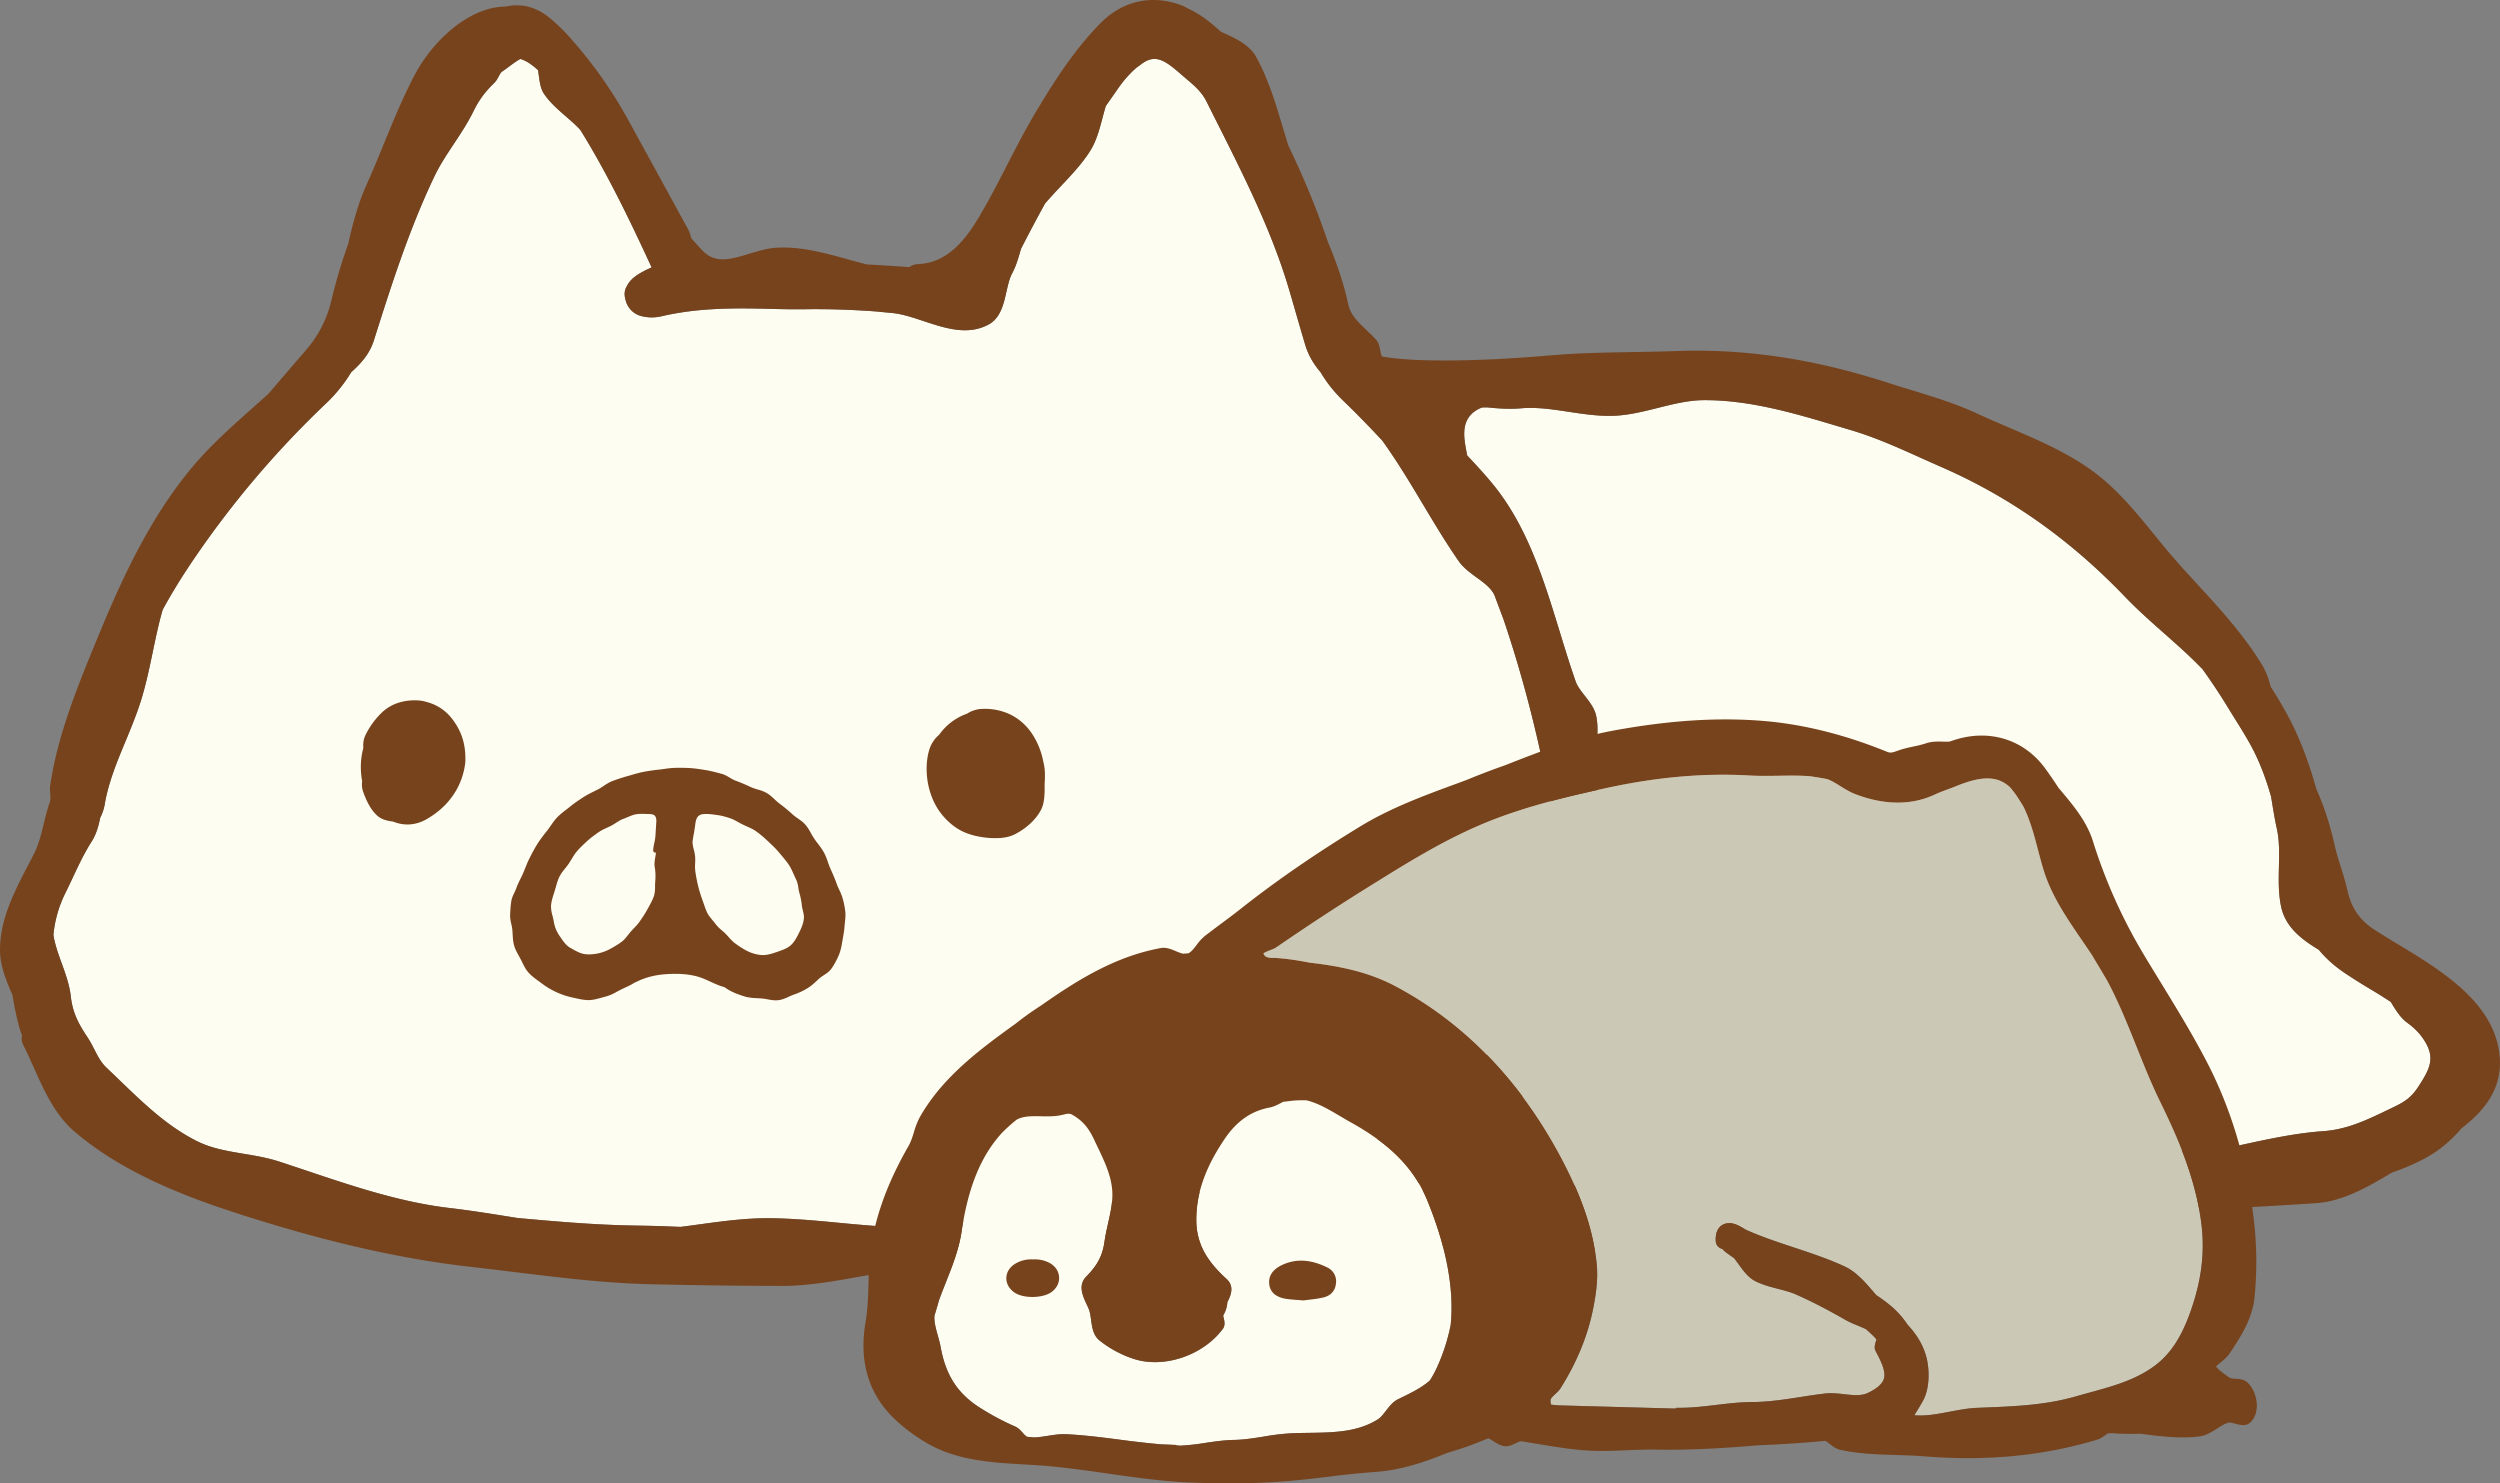 <svg width="97.179" height="57.66" viewBox="0 0 97.179 57.66" xmlns="http://www.w3.org/2000/svg">
    <rect x="0" y="0" width="97.179" height="57.66" fill="#808080" stroke="none"/>
    <g fill="none" fill-rule="evenodd">
        <path d="M53.67 44.233c-.421.17-.843.339-1.266.506-.223.039-.447.073-.669.107-.625.095-1.273.192-1.873.405-.288.102-.575.208-.861.313-1.095.403-2.226.82-3.391 1.005-.495.079-1.015.089-1.518.099-.52.01-1.058.02-1.582.106-.392.064-.783.135-1.173.205-1.126.203-2.289.414-3.453.438-.418.009-.836.08-1.241.149-.424.072-.863.15-1.285.145-.91-.005-1.837-.093-2.734-.178-.901-.086-1.832-.174-2.752-.18-.899-.003-1.808.12-2.687.24-.241.034-.485.067-.73.098-.128-.006-.256-.01-.385-.015-.562-.026-1.125-.03-1.688-.043-1.428-.034-2.849-.16-4.27-.288l-.153-.025c-.814-.13-1.655-.265-2.482-.363-1.898-.222-3.746-.843-5.534-1.442-.364-.123-.728-.245-1.094-.364-.449-.147-.92-.225-1.374-.301-.632-.106-1.229-.205-1.776-.472-1.161-.566-2.114-1.485-3.035-2.374a82.82 82.82 0 0 0-.526-.504c-.207-.195-.334-.442-.469-.704-.082-.158-.166-.322-.271-.48-.364-.546-.574-.961-.645-1.586-.051-.448-.207-.88-.358-1.297-.136-.373-.264-.734-.318-1.094.056-.554.2-1.094.459-1.614.335-.67.616-1.368 1.021-2.003.184-.29.274-.606.337-.93.08-.16.143-.33.177-.528.142-.846.481-1.663.809-2.453.22-.53.447-1.078.619-1.64.182-.595.313-1.22.439-1.825.118-.566.233-1.117.386-1.644.303-.554.63-1.095.98-1.625a37.07 37.07 0 0 1 5.376-6.4c.389-.371.71-.773.974-1.21.38-.335.716-.716.88-1.237.665-2.1 1.352-4.272 2.346-6.36.211-.445.493-.87.765-1.281.266-.402.541-.818.758-1.26a3.66 3.66 0 0 1 .802-1.097c.086-.083.136-.18.182-.263.046-.087.082-.156.144-.196.083-.055.171-.12.261-.188.142-.105.291-.214.434-.293.114.035.228.087.34.16.126.082.24.177.349.277.01.06.018.12.026.18.035.265.072.538.2.73.226.338.541.612.845.876.206.179.405.352.574.538.075.122.15.243.224.366.947 1.583 1.747 3.243 2.546 4.975-.344.158-.79.365-.961.726-.103.16-.115.35-.041.58a.837.837 0 0 0 .635.594c.254.062.511.057.767-.003 1.36-.318 2.743-.323 4.128-.286.469.012.938.023 1.407.016.925-.014 1.847.017 2.767.085l.628.059c.395.036.809.173 1.246.318.844.279 1.717.568 2.526.13.46-.25.584-.796.693-1.28.06-.265.117-.516.219-.706.161-.3.253-.631.343-.951l.001-.002c.302-.591.612-1.177.932-1.758.199-.235.412-.461.622-.684.4-.423.813-.86 1.127-1.353.247-.386.369-.848.487-1.295.042-.158.083-.312.129-.462l.492-.705c.201-.288.433-.553.698-.784.06-.042.118-.084.173-.126.539-.415.9-.196 1.54.364l.203.174c.333.282.62.525.807.9l.453.902c1.03 2.049 2.096 4.168 2.756 6.404.091.306.179.612.267.919.12.414.24.829.364 1.242.128.425.345.764.604 1.07.231.392.516.752.86 1.084.526.508 1.036 1.03 1.532 1.564.567.789 1.073 1.63 1.568 2.456.441.739.898 1.503 1.395 2.22.18.26.446.455.703.643.31.226.602.439.713.74.106.29.216.582.326.873A49.294 49.294 0 0 1 60 29.808c.097.458.167.923.268 1.38.245 1.114.219 2.24.127 3.363a21.904 21.904 0 0 1-.61 3.6 3.79 3.79 0 0 1-.124.392c-.076.05-.159.1-.244.15-.219.13-.445.263-.586.454-.18.244-.3.527-.417.8-.111.26-.216.508-.368.718-.129.179-.255.36-.383.545-.208.3-.419.604-.644.893-.392.356-.813.68-1.257.983-.66.449-1.353.847-2.092 1.147" fill="#FEFDF2"/>
        <path d="M94.005 42.24c-.273.416-.516.581-.958.793l-.172.083c-.877.423-1.634.789-2.576.855-1.057.074-2.118.304-3.143.527l-.527.113c-.944.057-1.888.11-2.833.152-.79.035-1.58.049-2.37.047-.25-.045-.498-.094-.745-.142-.815-.16-1.658-.325-2.49-.367-.704-.035-1.42.027-2.115.087-.518.045-1.048.091-1.57.095a56.419 56.419 0 0 1-.828-.074 4.198 4.198 0 0 1-.14-.018 2.877 2.877 0 0 1-.095-.045l-.146-.069c.178-.926-.042-1.729-.39-2.515a2.942 2.942 0 0 0-1.052-1.272 1.863 1.863 0 0 0-.25-.164c-.237-.127-.478-.276-.712-.419-.73-.448-1.484-.91-2.349-.946-.319-.014-.63.099-.93.207-.25.09-.486.174-.713.186a.987.987 0 0 0-.55.217 1.83 1.83 0 0 0-.504.24c-.223.153-.344.34-.368.528-.125.179-.19.366-.18.543.01.166.09.399.411.568.26.136.552-.027.81-.172l.076-.041c.116.015.233.024.352.027.324.007.648.011.971.01.074.009.15.015.225.015.472-.001.88.242 1.318.505.245.147.497.298.763.405.735.296.9.698.974 1.433.006.052.015.105.024.157.03.172.037.258-.019.308-.448.4-.889.641-1.347.739-.765.163-1.536.375-2.28.579l-.337.092a53.686 53.686 0 0 1-3.089.529c-.552.075-1.106.137-1.66.187a24.537 24.537 0 0 1-1.78-.218c-.802-.117-1.63-.239-2.446-.251-.512-.007-1.017.133-1.508.269-.504.138-.979.269-1.454.255a.414.414 0 0 0-.095.011c-.107-.008-.212-.021-.313-.031a.22.22 0 0 1-.006-.109l.002-.007c.01-.028.03-.05.068-.067 1.13-.511 2.028-1.327 2.921-2.164.72-.674 1.392-1.392 2.083-2.093a3.88 3.88 0 0 0 .162-.178l.06-.002c.258-.006.526-.012.638-.218.196-.359.331-.752.462-1.132.1-.287.201-.584.326-.855.243-.524.332-1.077.371-1.63a8.48 8.48 0 0 0 .256-1.568 30.03 30.03 0 0 0-.139-5.688 23.231 23.231 0 0 0-.133-.911c.012-.097.026-.196.04-.295.071-.5.144-1.016.041-1.511-.063-.297-.257-.545-.444-.785-.148-.189-.287-.367-.353-.555-.22-.627-.423-1.289-.619-1.929-.622-2.027-1.264-4.124-2.628-5.773-.31-.375-.644-.735-.972-1.086-.09-.495-.223-1.035.045-1.454.127-.199.321-.325.535-.409l.197-.004c.435.046.878.076 1.317.037.612-.053 1.251.044 1.87.138.562.085 1.144.173 1.722.153.586-.021 1.17-.167 1.733-.308.58-.145 1.181-.295 1.765-.3 1.792-.012 3.544.511 5.24 1.018l.483.144c.957.284 1.835.679 2.765 1.098.254.114.51.229.766.341 2.67 1.168 5.005 2.82 7.141 5.049.477.497 1.006.965 1.518 1.417.508.45 1.024.908 1.496 1.401.343.481.672.973.981 1.481.291.479.6.947.87 1.437.355.644.605 1.325.805 2.023l.036.22c.056.34.113.691.187 1.024.105.471.094.964.082 1.486-.012.522-.024 1.061.091 1.574.176.782.791 1.248 1.46 1.653.27.326.59.615.961.869.35.237.707.46 1.07.676.26.154.514.315.766.48a.016.016 0 0 0 .004.007c.18.297.365.604.635.802.314.231.521.45.691.732.386.639.208 1.043-.258 1.753" fill="#FEFDF2"/>
        <path d="M94.005 42.24c-.273.416-.516.581-.958.793l-.172.083c-.877.423-1.634.789-2.576.855-1.057.074-2.118.304-3.143.527l-.527.113c-.944.057-1.888.11-2.833.152-.79.035-1.58.049-2.37.047-.25-.045-.498-.094-.745-.142-.815-.16-1.658-.325-2.49-.367-.704-.035-1.42.027-2.115.087-.518.045-1.048.091-1.57.095a56.419 56.419 0 0 1-.828-.074 4.198 4.198 0 0 1-.14-.018 2.877 2.877 0 0 1-.095-.045l-.146-.069c.178-.926-.042-1.729-.39-2.515a2.942 2.942 0 0 0-1.052-1.272 1.863 1.863 0 0 0-.25-.164c-.237-.127-.478-.276-.712-.419-.73-.448-1.484-.91-2.349-.946-.319-.014-.63.099-.93.207-.25.09-.486.174-.713.186a.987.987 0 0 0-.55.217 1.83 1.83 0 0 0-.504.24c-.223.153-.344.34-.368.528-.125.179-.19.366-.18.543.01.166.09.399.411.568.26.136.552-.027.81-.172l.076-.041c.116.015.233.024.352.027.324.007.648.011.971.01.074.009.15.015.225.015.472-.001.88.242 1.318.505.245.147.497.298.763.405.735.296.9.698.974 1.433.006.052.015.105.024.157.03.172.037.258-.019.308-.448.4-.889.641-1.347.739-.765.163-1.536.375-2.28.579l-.337.092a53.686 53.686 0 0 1-3.089.529c-.552.075-1.106.137-1.66.187a24.537 24.537 0 0 1-1.78-.218c-.802-.117-1.63-.239-2.446-.251-.512-.007-1.017.133-1.508.269-.504.138-.979.269-1.454.255a.414.414 0 0 0-.095.011c-.107-.008-.212-.021-.313-.031a.22.22 0 0 1-.006-.109l.002-.007c.01-.028.03-.05.068-.067 1.13-.511 2.028-1.327 2.921-2.164.72-.674 1.392-1.392 2.083-2.093a3.88 3.88 0 0 0 .162-.178l.06-.002c.258-.006.526-.012.638-.218.196-.359.331-.752.462-1.132.1-.287.201-.584.326-.855.243-.524.332-1.077.371-1.63a8.48 8.48 0 0 0 .256-1.568 30.03 30.03 0 0 0-.139-5.688 23.231 23.231 0 0 0-.133-.911c.012-.097.026-.196.04-.295.071-.5.144-1.016.041-1.511-.063-.297-.257-.545-.444-.785-.148-.189-.287-.367-.353-.555-.22-.627-.423-1.289-.619-1.929-.622-2.027-1.264-4.124-2.628-5.773-.31-.375-.644-.735-.972-1.086-.09-.495-.223-1.035.045-1.454.127-.199.321-.325.535-.409l.197-.004c.435.046.878.076 1.317.037.612-.053 1.251.044 1.87.138.562.085 1.144.173 1.722.153.586-.021 1.17-.167 1.733-.308.58-.145 1.181-.295 1.765-.3 1.792-.012 3.544.511 5.24 1.018l.483.144c.957.284 1.835.679 2.765 1.098.254.114.51.229.766.341 2.67 1.168 5.005 2.82 7.141 5.049.477.497 1.006.965 1.518 1.417.508.45 1.024.908 1.496 1.401.343.481.672.973.981 1.481.291.479.6.947.87 1.437.355.644.605 1.325.805 2.023l.036.22c.056.34.113.691.187 1.024.105.471.094.964.082 1.486-.012.522-.024 1.061.091 1.574.176.782.791 1.248 1.46 1.653.27.326.59.615.961.869.35.237.707.46 1.07.676.26.154.514.315.766.48a.016.016 0 0 0 .004.007c.18.297.365.604.635.802.314.231.521.45.691.732.386.639.208 1.043-.258 1.753M53.67 44.233c-.42.171-.844.339-1.267.506-.222.039-.446.073-.668.107-.626.095-1.273.192-1.873.405-.288.102-.575.208-.862.313-1.094.403-2.226.82-3.39 1.005-.495.079-1.015.089-1.518.099-.52.011-1.059.021-1.582.106-.392.064-.783.135-1.174.205-1.125.203-2.288.414-3.453.438-.417.009-.836.08-1.24.149-.424.072-.864.15-1.285.145-.91-.005-1.837-.093-2.734-.178-.9-.086-1.832-.174-2.753-.179-.899-.004-1.807.119-2.686.24-.242.033-.485.066-.73.097-.128-.006-.257-.009-.385-.015-.562-.026-1.125-.03-1.688-.043-1.428-.034-2.849-.159-4.27-.288l-.154-.025c-.813-.13-1.654-.266-2.48-.363-1.899-.223-3.748-.843-5.535-1.443-.364-.122-.729-.244-1.094-.363-.449-.147-.92-.226-1.375-.301-.632-.106-1.229-.206-1.775-.472-1.162-.566-2.114-1.485-3.036-2.374a82.82 82.82 0 0 0-.526-.504c-.206-.195-.334-.442-.468-.704-.082-.158-.166-.322-.27-.48-.365-.546-.575-.961-.647-1.586-.05-.448-.207-.879-.358-1.297-.135-.373-.263-.734-.318-1.094a4.628 4.628 0 0 1 .46-1.614c.335-.67.616-1.368 1.02-2.003.185-.289.274-.606.338-.93.08-.159.143-.33.177-.528.142-.846.481-1.663.81-2.453.218-.53.446-1.078.617-1.639.183-.596.313-1.221.44-1.826.117-.566.233-1.117.385-1.644.303-.554.63-1.095.98-1.625a37.16 37.16 0 0 1 5.376-6.4 5.81 5.81 0 0 0 .974-1.209c.38-.336.717-.717.881-1.238.665-2.1 1.352-4.272 2.346-6.36.211-.445.492-.87.765-1.281.266-.402.541-.818.757-1.259.216-.439.433-.736.803-1.098.085-.083.136-.179.181-.263.047-.087.083-.156.145-.196.082-.055.17-.12.261-.188.141-.105.291-.215.434-.293.114.035.227.087.34.16.126.082.24.177.35.277l.025.181c.035.264.071.537.2.73.225.337.54.611.845.875.206.179.405.352.573.538.076.122.151.243.224.366.948 1.583 1.747 3.243 2.546 4.975-.343.158-.789.365-.96.726-.103.16-.115.351-.042.58a.84.84 0 0 0 .635.594c.255.062.511.057.767-.003 1.361-.318 2.743-.323 4.13-.287.468.013.937.024 1.406.017.925-.014 1.847.017 2.766.084l.63.06c.394.036.808.173 1.245.318.844.279 1.716.568 2.526.13.46-.249.583-.796.692-1.279.061-.266.117-.517.22-.707.16-.299.253-.631.343-.951l.001-.002a61.47 61.47 0 0 1 .932-1.758c.2-.235.412-.461.622-.684.4-.423.813-.86 1.127-1.353.246-.386.37-.848.487-1.295.042-.158.083-.312.128-.462.164-.235.33-.47.493-.705.201-.288.432-.553.698-.784.06-.042.118-.084.173-.126.54-.415.9-.196 1.54.364l.203.174c.333.282.62.525.807.901l.452.901c1.031 2.049 2.097 4.168 2.757 6.404.09.306.18.612.267.919.12.414.24.829.364 1.242.128.425.344.764.604 1.071.231.391.516.751.86 1.083.526.508 1.035 1.03 1.532 1.564.567.789 1.073 1.63 1.567 2.456.442.739.9 1.503 1.396 2.22.18.261.446.455.702.642.31.227.603.44.713.742.106.29.217.581.327.872.641 1.881 1.15 3.8 1.561 5.746.097.458.166.923.267 1.38.246 1.114.22 2.24.128 3.363a21.906 21.906 0 0 1-.61 3.601 3.786 3.786 0 0 1-.124.391c-.076.051-.159.1-.245.151-.218.129-.445.262-.585.453-.18.244-.3.527-.417.8-.11.261-.216.508-.368.718a29.08 29.08 0 0 0-.383.545c-.208.301-.419.604-.644.893a11.49 11.49 0 0 1-1.257.983c-.66.449-1.354.847-2.092 1.147m43.501-3.12c-.148-2.106-2.27-3.389-3.977-4.419a30.963 30.963 0 0 1-.89-.551c-.577-.375-.903-.846-1.055-1.529-.069-.309-.164-.613-.256-.908-.094-.301-.192-.612-.258-.921a11.223 11.223 0 0 0-.694-2.113c-.28-1-.633-1.978-1.139-2.909-.2-.369-.42-.725-.642-1.079a2.898 2.898 0 0 0-.306-.8c-.735-1.216-1.705-2.269-2.642-3.286l-.49-.535a29.92 29.92 0 0 1-1.049-1.241c-.719-.882-1.462-1.793-2.379-2.475-.994-.738-2.168-1.242-3.303-1.728-.402-.173-.818-.351-1.219-.537-.839-.389-1.727-.661-2.586-.924-.314-.096-.629-.192-.942-.294a20.356 20.356 0 0 0-.547-.169c-2.48-.753-5.012-1.144-7.619-1.05-1.617.059-3.238.028-4.852.164-1.45.123-2.9.212-4.356.202-.69-.005-1.379-.025-2.064-.122-.06-.011-.122-.023-.182-.032-.03-.021-.056-.158-.07-.232-.026-.141-.057-.301-.156-.413-.126-.14-.26-.267-.389-.39-.315-.298-.612-.58-.699-.989-.179-.843-.466-1.645-.789-2.422a32.242 32.242 0 0 0-1.538-3.744 70.177 70.177 0 0 1-.202-.664c-.279-.935-.568-1.901-1.04-2.77-.272-.498-.806-.739-1.323-.972l-.059-.027a6.92 6.92 0 0 0-.638-.527 3.688 3.688 0 0 0-.682-.395.923.923 0 0 0-.174-.091c-1.149-.449-2.306-.207-3.17.664-1.035 1.039-1.833 2.308-2.5 3.416-.412.684-.783 1.406-1.142 2.103-.37.721-.753 1.466-1.18 2.165-.699 1.147-1.416 1.671-2.325 1.699a.638.638 0 0 0-.308.116l-.25-.019a92.932 92.932 0 0 0-1.393-.086c-.243-.061-.485-.128-.724-.194-.903-.25-1.838-.508-2.768-.457-.368.02-.734.131-1.088.238-.698.211-1.3.394-1.79-.108a9.965 9.965 0 0 1-.459-.507c-.008-.028-.017-.056-.023-.085-.038-.178-.148-.343-.237-.507-.742-1.359-1.485-2.717-2.23-4.073a17.177 17.177 0 0 0-2.103-2.987 7.024 7.024 0 0 0-.952-.937c-.51-.403-1.065-.538-1.66-.407a2.578 2.578 0 0 0-.504.054c-1.29.272-2.45 1.491-3.026 2.579-.459.866-.838 1.79-1.204 2.684-.215.524-.437 1.067-.673 1.59-.335.744-.546 1.53-.719 2.314a20.554 20.554 0 0 0-.658 2.21 4.514 4.514 0 0 1-1.025 1.969c-.474.547-.944 1.097-1.414 1.646-.21.191-.422.38-.632.566-.804.715-1.635 1.454-2.334 2.291-1.643 1.965-2.725 4.313-3.65 6.558l-.044.106c-.75 1.822-1.527 3.705-1.827 5.69-.018.117-.01.229-.002.337.01.12.017.232-.015.325a8.92 8.92 0 0 0-.228.82c-.103.424-.2.824-.385 1.19-.077.152-.156.303-.235.455C.56 34.656.012 35.708 0 36.891c-.007.633.237 1.221.485 1.79.063.405.147.807.252 1.205.032.122.073.243.118.361a.535.535 0 0 0 .035.344c.143.282.28.586.411.881.411.919.837 1.869 1.598 2.518 2.101 1.793 4.888 2.744 7.334 3.494 2.967.911 5.62 1.488 8.11 1.766.568.064 1.138.134 1.71.204 1.697.208 3.454.423 5.188.465 1.672.041 3.405.064 5.148.067h.017c.984 0 1.976-.176 2.935-.347a43.58 43.58 0 0 1 1.063-.181l1.757-.013c.234-.001.468-.021.702-.039l1.906-.146c.347.021.697.032 1.045.006.466-.036.95.047 1.46.136.617.106 1.256.217 1.867.099.247-.048.406-.317.56-.577.023-.041.05-.086.077-.13.098-.013.195-.026.293-.041 1.365-.213 2.733-.409 4.094-.649.47-.083.94-.136 1.41-.16l.3.078c.395.104.804.212 1.203.246 1.122.095 2.264.145 3.394.149.79.003 1.595.087 2.374.169.79.082 1.604.168 2.41.17a37.489 37.489 0 0 0 5.268-.351c1.211-.17 2.426-.459 3.601-.739a73.524 73.524 0 0 1 1.933-.442c.495-.103.846-.428 1.165-.781a3.675 3.675 0 0 0 .93-.595l.04.032c.148.124.288.241.428.27.49.098.997.058 1.49.02.265-.021.522-.039.773-.039.15.023.301.047.452.067 2.211.297 4.437.398 6.667.391h.015l.045.097c.102.231.19.434.375.427 2.56-.06 5.121-.176 7.615-.346.964-.065 1.946-.591 2.91-1.18.2-.07.397-.144.594-.226.522-.218 1.023-.477 1.457-.84.25-.209.475-.431.672-.665.871-.666 1.572-1.515 1.485-2.743" fill="#77431D"/>
        <path d="M23.254 37.06c-.148.028-.37.06-.567.02-.156-.03-.314-.12-.481-.215l-.037-.02c-.164-.094-.266-.244-.374-.402l-.041-.06a1.314 1.314 0 0 1-.227-.561c-.013-.076-.032-.151-.05-.225a1.289 1.289 0 0 1-.058-.381c.01-.166.063-.334.115-.497l.032-.102.038-.131c.044-.154.089-.313.166-.453.052-.095.12-.18.193-.27.05-.063.1-.125.145-.191.039-.06.076-.12.113-.18.065-.106.125-.206.2-.294.119-.141.259-.27.4-.402.134-.123.28-.228.448-.347.092-.065.197-.114.308-.165.064-.03.129-.06.192-.093s.123-.072.182-.11c.093-.06.18-.115.275-.148.06-.022.12-.047.18-.073.11-.047.213-.091.319-.108.072-.012.148-.016.226-.016.059 0 .118.002.177.004l.127.004c.094.002.162.024.2.066.043.045.062.12.058.225l-.021.33-.014.229a1.761 1.761 0 0 1-.043.267 2.01 2.01 0 0 0-.046.293.084.084 0 0 0 .023.062.08.08 0 0 0 .06.027h.025c-.005.054-.014.11-.024.167-.022.13-.045.264-.022.398.03.177.036.357.02.55-.006.067-.007.135-.008.202a1.238 1.238 0 0 1-.04.362c-.05.145-.128.29-.204.43l-.045.083a4.916 4.916 0 0 1-.271.43l-.036.054c-.062.092-.14.172-.22.257-.04.04-.077.08-.114.12-.042.048-.081.098-.12.148-.068.087-.132.17-.211.234-.133.109-.29.2-.423.274a1.809 1.809 0 0 1-.525.208m5.074-.63a3.121 3.121 0 0 0-.124-.134c-.047-.048-.1-.092-.15-.137a1.395 1.395 0 0 1-.23-.231 2.392 2.392 0 0 0-.13-.161c-.07-.086-.144-.174-.194-.27-.058-.112-.1-.237-.141-.36l-.061-.171a4.925 4.925 0 0 1-.164-.541 5.854 5.854 0 0 1-.106-.557 1.667 1.667 0 0 1-.007-.302 2.146 2.146 0 0 0 0-.266 1.64 1.64 0 0 0-.051-.271 1.325 1.325 0 0 1-.05-.291c.005-.073.023-.18.045-.303a6.49 6.49 0 0 0 .062-.396c.034-.284.125-.385.36-.397.143-.008.295.013.44.033l.063.009c.169.022.334.072.488.122.105.034.204.089.309.147.047.026.093.052.14.076.068.034.137.066.206.096.126.057.246.11.35.184.177.124.339.27.477.399.157.146.308.29.436.446l.092.11c.103.122.209.249.295.383.068.108.12.228.177.355.03.07.063.14.097.209a.993.993 0 0 1 .074.286c.01.066.022.134.04.2.052.186.082.335.096.483.007.074.025.148.042.218.024.098.047.19.04.28-.011.202-.093.386-.184.572-.09.184-.188.374-.334.5-.138.12-.326.184-.51.247l-.034.012c-.197.067-.39.128-.587.115a1.526 1.526 0 0 1-.576-.168 3.33 3.33 0 0 1-.448-.286c-.092-.066-.167-.15-.248-.24m4.534-.957a3.084 3.084 0 0 0-.101-.531 2.07 2.07 0 0 0-.14-.357c-.04-.085-.076-.164-.104-.245-.056-.166-.126-.323-.193-.475l-.054-.121c-.034-.078-.062-.16-.09-.24a2.306 2.306 0 0 0-.15-.362c-.07-.127-.156-.241-.24-.352a2.675 2.675 0 0 1-.263-.398c-.064-.113-.13-.23-.218-.333-.086-.1-.194-.175-.298-.248a1.7 1.7 0 0 1-.211-.162 5.941 5.941 0 0 0-.497-.41 2.384 2.384 0 0 1-.191-.166c-.095-.088-.193-.18-.31-.248a1.54 1.54 0 0 0-.351-.137 1.936 1.936 0 0 1-.26-.09 6.98 6.98 0 0 0-.591-.25c-.08-.028-.154-.073-.234-.12-.1-.06-.204-.12-.321-.15l-.072-.02c-.172-.044-.35-.091-.528-.121-.2-.032-.406-.066-.61-.08a6.759 6.759 0 0 0-.616-.008c-.138.003-.277.023-.412.042-.066.009-.133.019-.2.026a7.172 7.172 0 0 0-.606.089 5.613 5.613 0 0 0-.467.122l-.124.035a6.966 6.966 0 0 0-.61.2c-.125.048-.234.12-.34.19-.073.049-.143.096-.216.133l-.14.069c-.141.07-.287.142-.423.23-.18.117-.356.234-.521.37a9.71 9.71 0 0 1-.16.125 2.98 2.98 0 0 0-.334.284c-.096.098-.174.21-.25.32-.044.065-.09.13-.141.196-.128.16-.26.328-.376.509a6.26 6.26 0 0 0-.264.47l-.044.088c-.067.126-.12.259-.171.388l-.08.196a3.714 3.714 0 0 1-.105.22c-.056.115-.115.233-.16.359-.02.062-.05.123-.078.183-.05.103-.1.21-.12.328-.03.179-.04.366-.047.542-.005.126.02.246.047.363.017.078.033.152.04.225l.01.162c.008.14.015.286.054.427.042.154.118.292.193.425l.06.113c.025.043.046.088.068.133.063.13.128.264.233.384.124.142.274.25.418.354l.09.066a3.064 3.064 0 0 0 1.187.556c.047.009.093.02.14.03.168.038.343.076.52.075.167-.003.33-.05.488-.093.055-.015.11-.031.166-.044a1.88 1.88 0 0 0 .444-.194 6.14 6.14 0 0 1 .317-.158c.114-.052.232-.106.342-.178.007-.004.013-.01.02-.013.076-.027.16-.075.236-.106.312-.13.648-.2.984-.222.432-.03.917-.015 1.328.124.313.106.62.298.947.38.049.036.1.07.153.102.202.118.418.194.62.257.175.055.35.063.52.072l.144.008c.074.005.15.019.229.033.107.02.217.04.33.04a.746.746 0 0 0 .114-.008c.139-.018.264-.075.385-.13.06-.028.122-.055.183-.077.209-.073.38-.152.54-.25.15-.09.273-.204.392-.315l.067-.062c.052-.048.116-.09.183-.134.106-.07.215-.14.292-.248a2.88 2.88 0 0 0 .294-.537c.074-.174.107-.365.138-.55l.02-.115c.026-.147.053-.3.063-.45.004-.055.01-.11.016-.165.013-.121.026-.246.017-.37M40.618 30.153a1.965 1.965 0 0 0-.057-.518 2.999 2.999 0 0 0-.407-1.056 2.172 2.172 0 0 0-.89-.81 2.312 2.312 0 0 0-1.194-.205 1.181 1.181 0 0 0-.479.177 2.243 2.243 0 0 0-1.084.819 1.253 1.253 0 0 0-.347.476c-.149.396-.168.865-.11 1.282.058.419.215.856.454 1.199.24.344.588.664.984.834.31.133.658.2.978.222.316.02.69.013 1.006-.155.42-.222.792-.55.992-.934.141-.27.147-.624.142-1.013a3.6 3.6 0 0 0 .012-.318M17.557 27.92a1.793 1.793 0 0 0-.92-.618 1.69 1.69 0 0 0-.096-.027 1.306 1.306 0 0 0-.276-.048c-.448-.027-.998.064-1.428.477a3.106 3.106 0 0 0-.649.91.954.954 0 0 0-.064.458 2.836 2.836 0 0 0-.096.632c-.008.23.01.451.05.665a.87.87 0 0 0 .033.394c.115.318.273.691.554.944.17.152.395.201.616.23.416.17.87.15 1.292-.089.917-.52 1.413-1.328 1.514-2.21.03-.753-.17-1.254-.53-1.718" fill="#77431D"/>
        <path d="M83.709 53.124c-.736.53-1.597.764-2.507 1.013-.172.047-.344.094-.515.143-1.181.34-2.36.386-3.608.436l-.216.008c-.362.015-.724.084-1.075.151-.472.09-.919.175-1.372.138.024-.045.058-.098.082-.136l.011-.017c.059-.092.115-.19.171-.286l.05-.087c.25-.426.251-.976.229-1.266-.054-.728-.383-1.272-.81-1.73a3.323 3.323 0 0 0-.686-.76 6.554 6.554 0 0 0-.525-.386l-.148-.17c-.317-.365-.644-.743-1.091-.949-.637-.296-1.315-.52-1.97-.737-.6-.198-1.221-.404-1.801-.66-.059-.027-.118-.06-.177-.095-.165-.094-.351-.2-.573-.185-.315.021-.502.28-.487.674.009.222.16.297.273.338a.763.763 0 0 0 .133.126c.101.073.204.146.307.218.058.073.116.151.174.232.189.262.384.533.678.677.271.133.565.21.85.283.251.065.488.126.708.223.588.258 1.199.572 1.924.988.156.09.33.161.499.23.099.041.194.081.286.124a4.1 4.1 0 0 1 .395.375l.023.026-.013.043c-.043.141-.087.287-.023.407.267.495.405.831.322 1.09-.062.193-.256.364-.611.537-.265.13-.591.092-.936.053-.239-.027-.487-.055-.728-.027-.323.038-.648.088-.962.137-.611.095-1.243.193-1.87.196-.476.001-.953.058-1.415.113-.46.055-.936.112-1.399.112l-.168.001v.028c-1.493-.04-2.985-.08-4.478-.123a2.932 2.932 0 0 1-.35-.029c-.007 0-.014-.004-.021-.005-.02-.075-.026-.18-.004-.22.037-.06.099-.118.165-.179.077-.07.156-.145.217-.242.626-.997 1.049-2.025 1.256-3.055.105-.527.205-1.148.145-1.757-.133-1.335-.603-2.708-1.481-4.32-1.587-2.914-3.723-5.097-6.349-6.489-1.032-.547-2.137-.779-3.335-.914a10.025 10.025 0 0 0-1.281-.18c-.182-.015-.432.028-.503-.165-.003-.008-.002-.015-.004-.023.072-.044.193-.09.255-.114.097-.038.181-.07.243-.113a92.372 92.372 0 0 1 3.935-2.568c1.39-.866 2.761-1.693 4.253-2.299 1.55-.63 3.212-1.016 4.649-1.327 1.98-.429 3.807-.588 5.585-.486.368.022.743.015 1.106.01.405-.008.821-.014 1.227.018l.47.076.198.038c.169.065.334.166.506.273.176.11.357.222.554.3.786.307 1.964.562 3.109.026.16-.074.322-.134.494-.197a9.53 9.53 0 0 0 .341-.13c.99-.407 1.607-.407 2.088.038.106.12.209.254.309.41.072.11.142.222.211.335.263.524.42 1.114.572 1.69.067.257.138.524.217.783.303.994.894 1.858 1.465 2.693.148.217.299.438.445.661.081.14.163.277.246.414.111.183.218.37.327.553.435.818.786 1.691 1.127 2.542.286.714.581 1.453.925 2.154.691 1.41 1.362 2.952 1.591 4.672.154 1.161.016 2.284-.436 3.535-.359.995-.797 1.638-1.418 2.085" fill="#CBC9B6"/>
        <path d="M55.868 53.13a4.093 4.093 0 0 1-.286.53c-.31.277-.726.482-1.136.68l-.099.049c-.203.099-.34.279-.475.453-.104.134-.2.26-.315.332-.797.499-1.717.51-2.692.524-.218.003-.437.006-.655.015a9.105 9.105 0 0 0-1.09.13c-.378.06-.768.123-1.148.129-.376.006-.753.062-1.117.115a9.153 9.153 0 0 1-.974.109l-.158-.012v-.015c-.204-.01-.409-.018-.614-.027a36.181 36.181 0 0 1-1.543-.175c-.693-.09-1.409-.182-2.12-.217l-.094-.002c-.216 0-.432.035-.642.068a4.309 4.309 0 0 1-.51.06c-.079-.007-.159-.013-.238-.022-.018-.002-.036-.006-.054-.01a1.091 1.091 0 0 1-.15-.146c-.089-.097-.18-.198-.3-.248a9.93 9.93 0 0 1-1.266-.667c-.935-.562-1.42-1.285-1.626-2.416-.028-.154-.072-.308-.113-.457-.076-.27-.147-.528-.129-.764l.051-.171c.044-.142.085-.286.125-.43.083-.23.173-.458.262-.682.252-.638.514-1.298.617-1.995.258-1.733.754-2.946 1.581-3.844.14-.14.286-.274.44-.405.043-.037.088-.07.133-.104.26-.136.59-.131.938-.123.22.004.447.009.663-.024.074-.011.141-.026.204-.041.164-.04.24-.053.347.008.384.218.628.497.845.963.045.099.092.197.14.295.27.567.524 1.102.565 1.69.03.419-.064.834-.162 1.273-.052.233-.106.474-.14.716-.075.534-.277.92-.696 1.336-.344.342-.156.75-.004 1.078.034.073.068.146.096.218.044.114.063.254.083.403.038.28.08.597.321.793.376.308.867.573 1.347.726 1.171.376 2.688-.138 3.454-1.17.107-.143.058-.33.02-.478a.727.727 0 0 0-.009-.031c.022-.042.045-.085.064-.128.061-.138.095-.271.1-.4.147-.28.278-.625-.032-.906-.824-.748-1.175-1.435-1.175-2.298 0-1.04.355-2.045 1.117-3.164.461-.677 1.03-1.07 1.737-1.2.157-.03.298-.104.435-.175.028-.016.057-.03.085-.045.097-.012.193-.025.29-.036.211-.025.42-.031.623-.023.443.107.867.357 1.308.617.135.08.27.16.405.235 1.55.859 2.468 1.797 2.98 3.04.325.795.56 1.529.718 2.247.206.938.27 1.804.19 2.592a7.442 7.442 0 0 1-.522 1.627" fill="#FEFDF2"/>
        <path d="M50.663 50.55c-.254-.022-.466-.03-.673-.062-.384-.06-.605-.252-.649-.54-.049-.327.112-.591.482-.77.598-.286 1.187-.194 1.755.082a.596.596 0 0 1 .353.632c-.03.292-.212.474-.48.54-.27.066-.553.085-.788.119M40.162 48.956a1.2 1.2 0 0 1 .612.124c.477.238.534.816.112 1.136-.34.256-1.106.268-1.456.024-.418-.292-.417-.823.008-1.1.22-.141.467-.2.724-.184" fill="#77431D"/>
        <path d="M55.868 53.13a4.093 4.093 0 0 1-.286.53c-.31.277-.726.482-1.136.68l-.099.049c-.203.099-.34.279-.475.453-.104.134-.2.26-.315.332-.797.499-1.717.51-2.692.524-.218.003-.437.006-.655.015a9.105 9.105 0 0 0-1.09.13c-.378.06-.768.123-1.148.129-.376.006-.753.062-1.117.115a9.153 9.153 0 0 1-.974.109l-.158-.012v-.015c-.204-.01-.409-.018-.614-.027a36.181 36.181 0 0 1-1.543-.175c-.693-.09-1.409-.182-2.12-.217l-.094-.002c-.216 0-.432.035-.642.068a4.309 4.309 0 0 1-.51.06c-.079-.007-.159-.013-.238-.022-.018-.002-.036-.006-.054-.01a1.091 1.091 0 0 1-.15-.146c-.089-.097-.18-.198-.3-.248a9.93 9.93 0 0 1-1.266-.667c-.935-.562-1.42-1.285-1.626-2.416-.028-.154-.072-.308-.113-.457-.076-.27-.147-.528-.129-.764l.051-.171c.044-.142.085-.286.125-.43.083-.23.173-.458.262-.682.252-.638.514-1.298.617-1.995.258-1.733.754-2.946 1.581-3.844.14-.14.286-.274.44-.405.043-.037.088-.07.133-.104.26-.136.59-.131.938-.123.22.004.447.009.663-.024.074-.011.141-.026.204-.041.164-.04.24-.053.347.008.384.218.628.497.845.963.045.099.092.197.14.295.27.567.524 1.102.565 1.69.03.419-.064.834-.162 1.273-.052.233-.106.474-.14.716-.075.534-.277.92-.696 1.336-.344.342-.156.75-.004 1.078.034.073.068.146.096.218.044.114.063.254.083.403.038.28.08.597.321.793.376.308.867.573 1.347.726 1.171.376 2.688-.138 3.454-1.17.107-.143.058-.33.02-.478a.727.727 0 0 0-.009-.031c.022-.042.045-.085.064-.128.061-.138.095-.271.1-.4.147-.28.278-.625-.032-.906-.824-.748-1.175-1.435-1.175-2.298 0-1.04.355-2.045 1.117-3.164.461-.677 1.03-1.07 1.737-1.2.157-.03.298-.104.435-.175.028-.016.057-.03.085-.045.097-.012.193-.025.29-.036.211-.025.42-.031.623-.023.443.107.867.357 1.308.617.135.08.27.16.405.235 1.55.859 2.468 1.797 2.98 3.04.325.795.56 1.529.718 2.247.206.938.27 1.804.19 2.592a7.442 7.442 0 0 1-.522 1.627m27.84-.006c-.736.53-1.596.765-2.507 1.014a43.23 43.23 0 0 0-.514.143c-1.18.339-2.36.386-3.608.435l-.217.009c-.36.014-.724.084-1.075.15-.47.09-.919.176-1.372.138.025-.045.06-.098.083-.136l.01-.017c.06-.092.116-.19.171-.286l.051-.087c.25-.426.25-.976.228-1.266-.054-.727-.382-1.272-.809-1.731a3.368 3.368 0 0 0-.686-.76 6.738 6.738 0 0 0-.525-.385l-.148-.17c-.317-.365-.645-.742-1.09-.95-.639-.294-1.316-.518-1.972-.735-.6-.2-1.22-.404-1.8-.661-.06-.027-.118-.061-.178-.094-.165-.094-.35-.202-.572-.186-.316.022-.502.28-.487.674.008.223.16.298.272.338a.727.727 0 0 0 .133.126c.102.074.204.147.307.218.06.074.116.152.175.233.188.262.384.532.677.676.271.133.566.21.85.283.251.065.49.126.71.223.586.259 1.197.573 1.922.988.156.09.331.16.5.23.098.04.193.082.285.124.14.117.272.239.395.375l.024.026-.013.043c-.043.14-.088.287-.023.407.266.495.404.832.322 1.089-.063.194-.257.365-.61.538-.266.13-.592.093-.937.054-.24-.027-.488-.055-.728-.027a25.59 25.59 0 0 0-.962.137c-.612.095-1.244.193-1.87.195-.476.002-.954.059-1.416.114-.46.055-.935.11-1.398.11l-.168.003v.028c-1.493-.041-2.986-.081-4.478-.123a3.393 3.393 0 0 1-.35-.03c-.008 0-.014-.003-.02-.005-.022-.074-.027-.18-.005-.22a.923.923 0 0 1 .164-.178c.077-.072.157-.145.218-.243.626-.996 1.048-2.024 1.255-3.055.106-.527.206-1.147.145-1.756-.132-1.336-.603-2.708-1.48-4.321-1.587-2.913-3.723-5.097-6.349-6.49-1.032-.546-2.137-.778-3.335-.913-.42-.086-.846-.148-1.28-.181-.184-.013-.434.029-.504-.163l-.005-.023a1.9 1.9 0 0 1 .255-.115c.098-.037.182-.07.243-.112a92.477 92.477 0 0 1 3.936-2.568c1.39-.866 2.761-1.694 4.252-2.3 1.55-.63 3.213-1.015 4.65-1.327 1.98-.43 3.807-.588 5.584-.485.368.02.743.015 1.106.009.406-.007.821-.014 1.228.019.157.024.313.048.47.076.066.01.132.025.198.038.17.064.334.166.506.273.175.109.357.222.553.299.787.308 1.965.562 3.11.027.16-.075.322-.135.493-.198.114-.042.228-.084.341-.13.991-.406 1.608-.407 2.088.038.106.12.21.255.31.409.071.11.142.223.211.336.263.524.42 1.115.571 1.69.068.258.138.525.217.783.304.995.894 1.858 1.465 2.694.148.216.3.437.445.66.081.139.163.277.246.414.112.184.218.369.328.554.434.817.786 1.69 1.126 2.54.286.716.582 1.454.925 2.155.691 1.41 1.362 2.953 1.591 4.672.155 1.16.016 2.284-.435 3.535-.36.996-.797 1.639-1.419 2.085m3.63.596c-.125-.104-.29-.116-.435-.126-.09-.007-.194-.014-.239-.046l-.069-.048c-.14-.097-.342-.236-.456-.384.051-.048.113-.1.174-.15.126-.103.257-.21.34-.332.487-.725.898-1.39.983-2.187a14.11 14.11 0 0 0-.066-3.355c-.279-2.101-.874-4.045-1.768-5.777-.543-1.053-1.173-2.081-1.78-3.076-.242-.394-.483-.787-.719-1.182a20.447 20.447 0 0 1-1.95-4.367c-.243-.77-.766-1.39-1.27-1.99a4.857 4.857 0 0 0-.064-.074 16.407 16.407 0 0 0-.512-.746c-.806-1.113-2.116-1.531-3.429-1.148-.104.03-.207.064-.31.099-.068 0-.137 0-.209-.002-.227-.006-.464-.013-.688.064a4.279 4.279 0 0 1-.496.126c-.174.037-.353.075-.527.134l-.098.034c-.184.067-.264.09-.398.037-1.62-.662-3.224-1.064-4.762-1.196-1.773-.152-3.697-.03-5.882.372-1.46.269-2.838.81-4.172 1.335l-.043.016c-.493.173-.98.359-1.464.559l-.37.138c-1.268.465-2.58.945-3.773 1.67-1.749 1.065-3.274 2.116-4.662 3.213-.25.198-.512.393-.765.58-.212.159-.424.317-.634.48a1.792 1.792 0 0 0-.309.34c-.105.137-.206.268-.319.324-.036.004-.07.008-.108.01-.034 0-.069.005-.103.008-.08-.02-.17-.056-.266-.095-.182-.077-.39-.164-.598-.126-1.716.316-3.155 1.18-4.659 2.237-.198.128-.394.26-.587.4-.14.102-.278.209-.415.316-1.406 1.01-2.83 2.077-3.703 3.614a2.98 2.98 0 0 0-.233.593c-.06.192-.117.373-.207.53-.8 1.394-1.28 2.693-1.463 3.97a12.42 12.42 0 0 0-.095 1.382c-.015.495-.03 1.007-.114 1.494-.255 1.487.093 2.724 1.033 3.677a6.68 6.68 0 0 0 1.281.99c1.181.717 2.56.797 3.894.873l.37.022c.944.059 1.902.196 2.83.328 1.044.15 2.125.304 3.197.349.536.022 1.05.033 1.545.033.891 0 1.721-.036 2.51-.11.441-.04.887-.093 1.318-.145a34.954 34.954 0 0 1 1.821-.187c.993-.065 1.922-.378 2.82-.744.491-.141.975-.31 1.452-.511.048-.02.095-.036.142-.052.06.029.123.069.184.107.137.086.278.174.431.198.156.024.303-.047.433-.11.086-.041.183-.087.235-.08.232.036.464.075.695.113.714.119 1.451.242 2.191.259.407.009.82-.008 1.22-.025.385-.016.785-.032 1.174-.024 1.327.025 2.658-.06 3.968-.171a47.17 47.17 0 0 0 2.432-.157l.136-.013c.051.033.106.075.157.115.123.096.251.196.403.23.712.16 1.453.184 2.17.206.36.01.732.022 1.093.05 2.435.198 4.64-.014 6.735-.645.122-.037.232-.114.34-.19.026-.018.053-.038.081-.056.073-.005.146-.008.222-.002.35.024.7.026 1.048.016l.04.005c.732.096 1.491.195 2.246.1.254-.03.472-.17.683-.303.156-.1.303-.193.451-.234.043-.013.17.019.252.04.187.05.4.105.556-.016.182-.14.285-.374.292-.661.006-.365-.15-.744-.389-.943" fill="#77431D"/>
    </g>
</svg>
